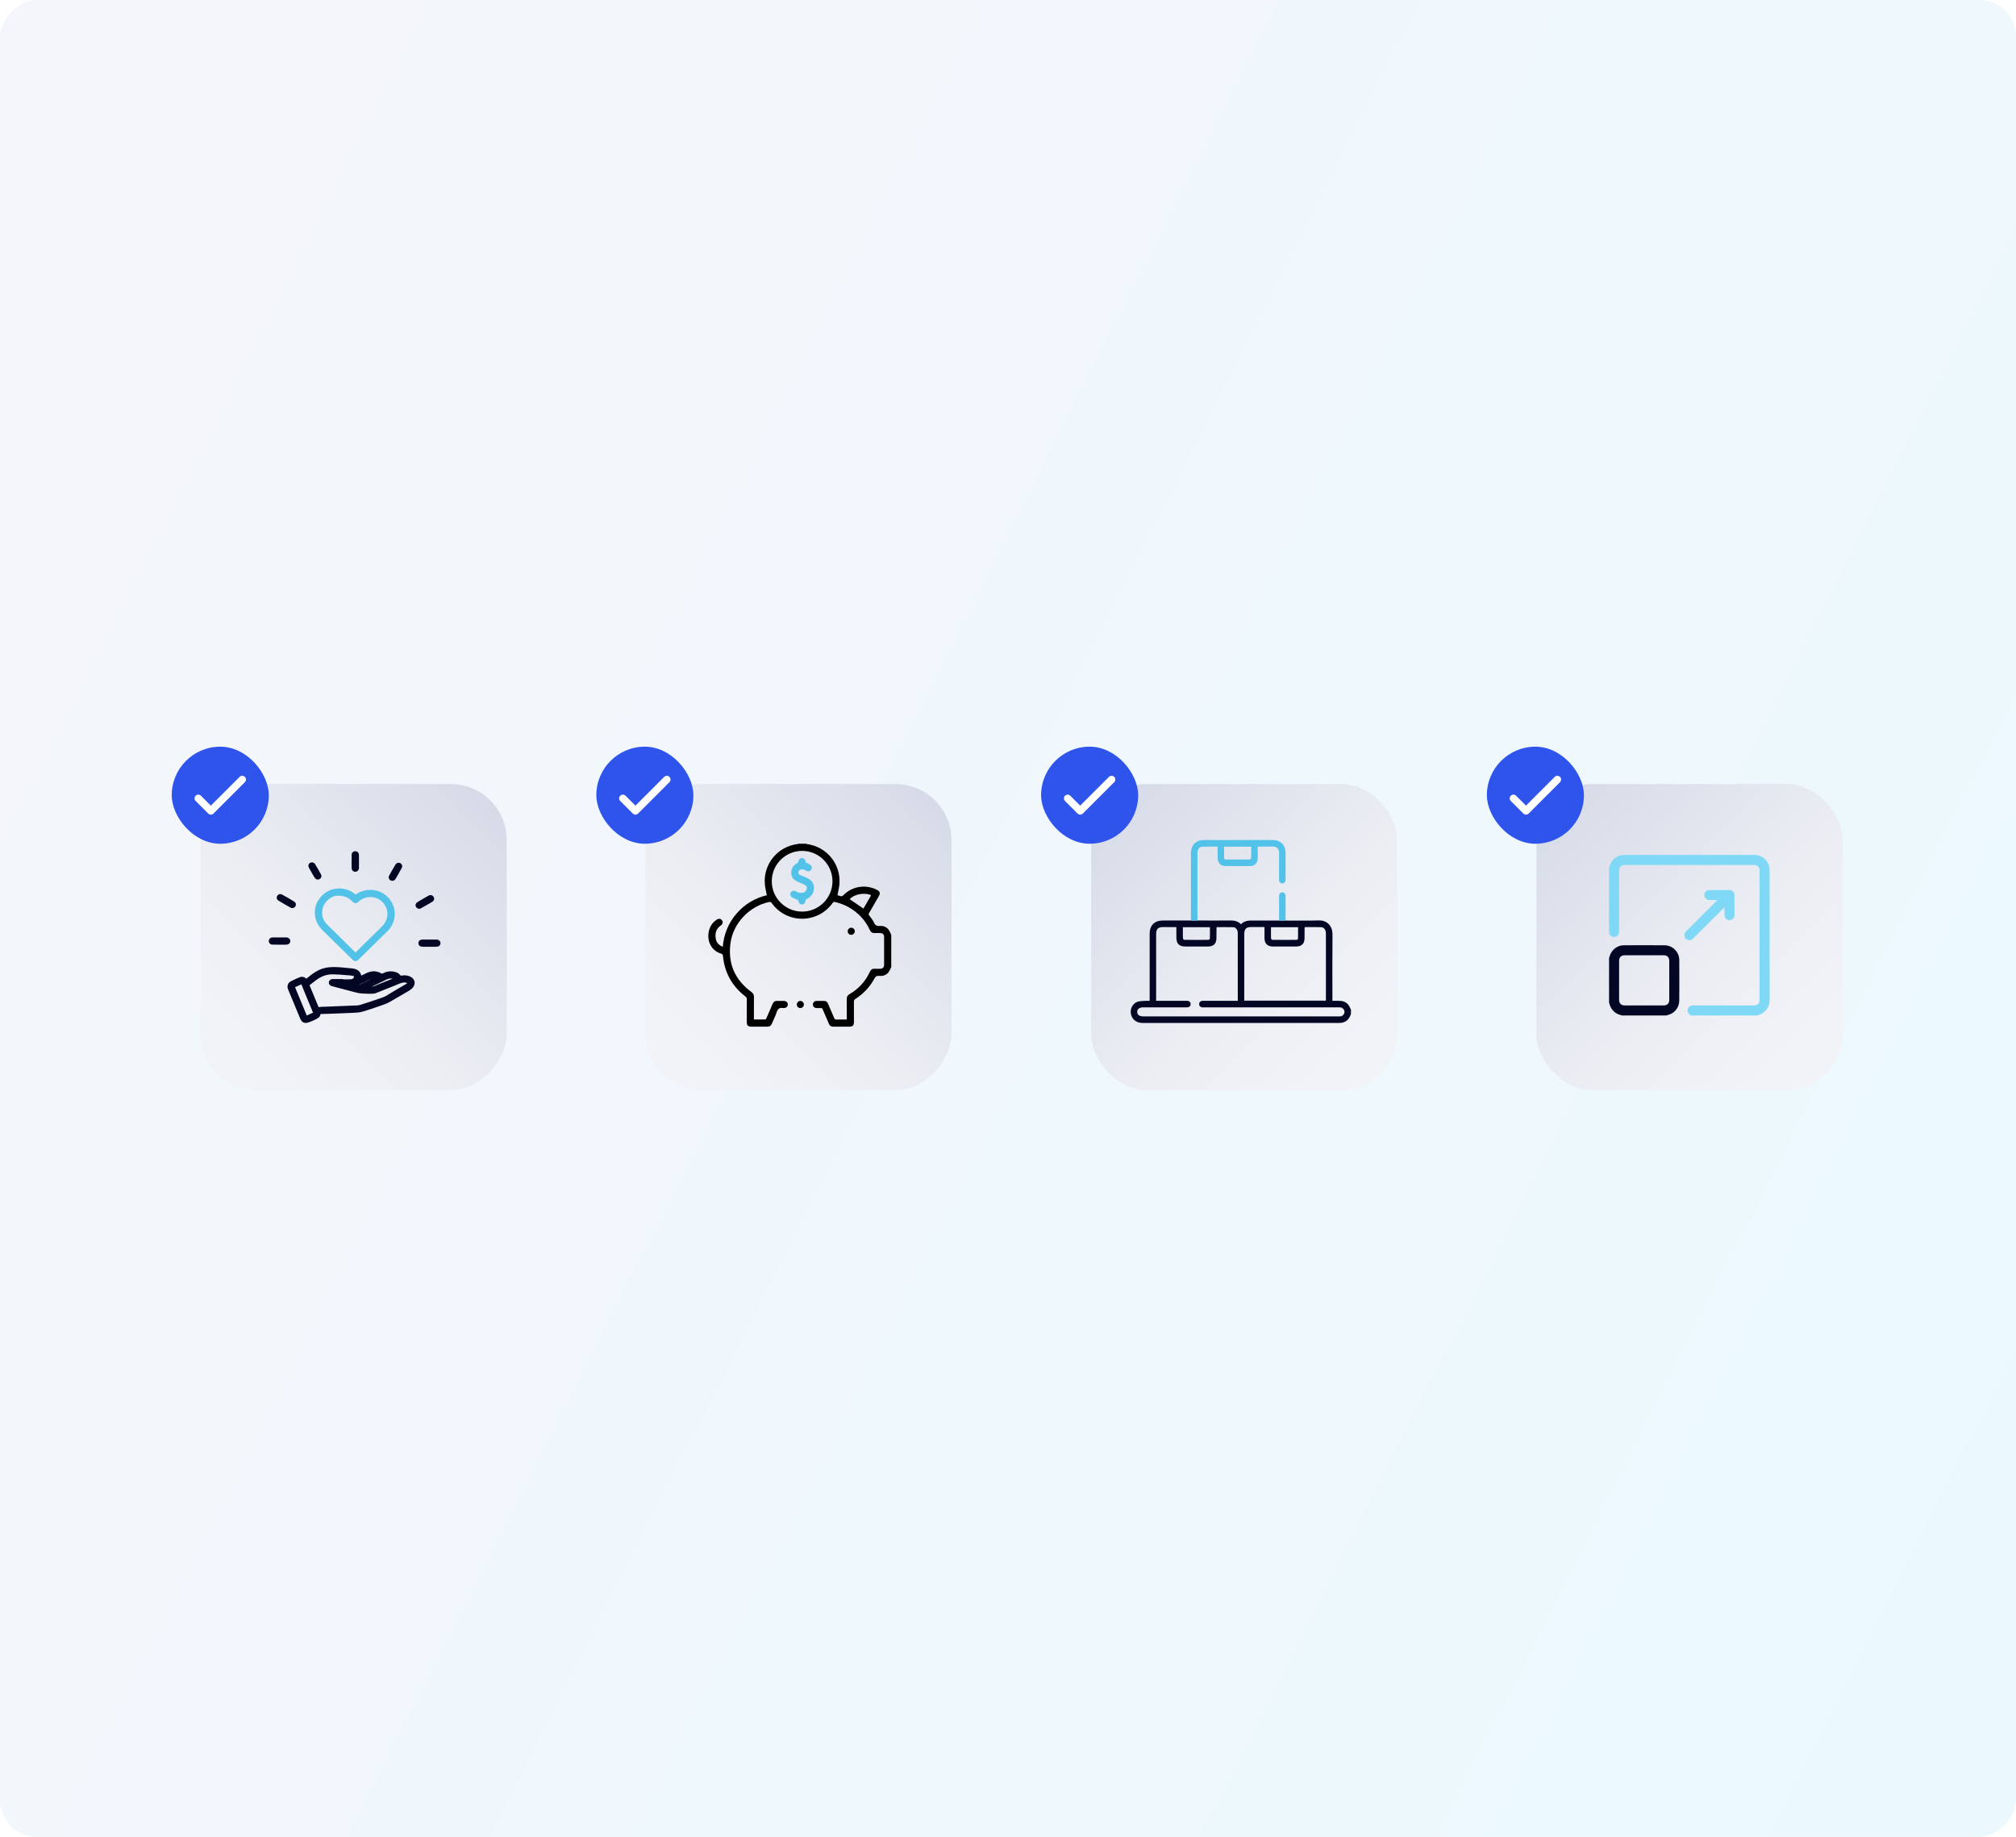 <?xml version="1.0" encoding="UTF-8"?> <svg xmlns="http://www.w3.org/2000/svg" width="540" height="492" viewBox="0 0 540 492" fill="none"><rect width="540" height="492" rx="10" transform="matrix(-1 0 0 1 540 0)" fill="#F3F5F7"></rect><rect width="540" height="492" rx="10" transform="matrix(-1 0 0 1 540 0)" fill="url(#paint0_linear_7530_9269)"></rect><g filter="url(#filter0_dd_7530_9269)"><rect x="411.541" y="210" width="82" height="82" rx="15" fill="url(#paint1_linear_7530_9269)"></rect></g><g clip-path="url(#clip0_7530_9269)"><path d="M453.003 272C452.617 271.774 452.241 271.539 452.095 271.076C451.824 270.225 452.416 269.366 453.314 269.316C453.495 269.306 453.677 269.313 453.86 269.313C459.136 269.313 464.413 269.313 469.689 269.313C470.812 269.313 471.312 268.819 471.312 267.71C471.312 256.234 471.312 244.757 471.312 233.281C471.312 232.19 470.811 231.688 469.723 231.688C458.247 231.688 446.771 231.688 435.294 231.688C434.188 231.688 433.688 232.192 433.688 233.306C433.688 238.694 433.688 244.082 433.688 249.471C433.688 250.505 432.882 251.176 431.967 250.914C431.487 250.776 431.225 250.405 431 249.997V232.443C431.025 232.396 431.061 232.35 431.072 232.299C431.523 230.271 433.075 229.002 435.144 229.002C446.716 228.999 458.288 229 469.861 229.005C470.234 229.005 470.619 229.045 470.98 229.139C472.826 229.62 473.998 231.196 473.999 233.181C474.002 240.653 474 248.127 474 255.599C474 259.685 474 263.771 474 267.857C474 269.151 473.519 270.221 472.54 271.07C471.965 271.568 471.268 271.798 470.556 272.001H453.004L453.003 272Z" fill="#7ED8F6"></path><path d="M431 256.632C431.083 256.369 431.156 256.103 431.25 255.844C431.814 254.288 433.279 253.205 434.932 253.196C438.583 253.177 442.234 253.17 445.885 253.199C448.025 253.214 449.786 254.976 449.802 257.116C449.83 260.767 449.825 264.419 449.802 268.07C449.791 269.94 448.427 271.533 446.594 271.918C446.516 271.935 446.443 271.973 446.368 272.001H434.444C434.301 271.955 434.161 271.903 434.016 271.862C432.621 271.472 431.694 270.581 431.204 269.228C431.125 269.009 431.068 268.781 431.001 268.558C431.001 264.583 431.001 260.608 431.001 256.633L431 256.632ZM440.449 255.876C438.686 255.876 436.923 255.873 435.159 255.876C434.245 255.877 433.69 256.425 433.689 257.334C433.685 260.832 433.686 264.332 433.689 267.83C433.689 268.767 434.236 269.311 435.178 269.311C438.663 269.313 442.147 269.313 445.632 269.311C446.579 269.311 447.123 268.772 447.123 267.831C447.125 264.346 447.125 260.861 447.123 257.377C447.123 256.406 446.588 255.876 445.612 255.874C443.89 255.872 442.17 255.874 440.448 255.874L440.449 255.876Z" fill="#030723"></path><path d="M461.907 242.989C460.696 244.202 459.579 245.32 458.461 246.438C456.809 248.09 455.157 249.743 453.504 251.394C453.117 251.78 452.663 251.927 452.124 251.774C451.617 251.629 451.31 251.29 451.194 250.79C451.068 250.249 451.279 249.816 451.665 249.432C453.63 247.478 455.585 245.515 457.546 243.556C458.338 242.765 459.13 241.976 459.976 241.133C459.815 241.115 459.718 241.095 459.619 241.094C459.031 241.09 458.444 241.104 457.856 241.088C457.102 241.068 456.528 240.47 456.533 239.737C456.539 239.019 457.101 238.418 457.834 238.411C459.654 238.395 461.473 238.395 463.293 238.411C463.996 238.418 464.58 238.999 464.587 239.704C464.604 241.522 464.604 243.342 464.587 245.162C464.58 245.895 463.978 246.459 463.262 246.466C462.532 246.472 461.929 245.895 461.911 245.144C461.895 244.464 461.907 243.784 461.907 242.987V242.989Z" fill="#7ED8F6"></path></g><g clip-path="url(#clip1_7530_9269)"><rect x="398.27" y="200" width="26" height="26" rx="13" fill="#2F54EB"></rect><path d="M405.387 213.841L408.749 217.202L417.153 208.798" stroke="white" stroke-width="2" stroke-linecap="round" stroke-linejoin="round"></path></g><g filter="url(#filter1_dd_7530_9269)"><rect x="292.27" y="210" width="82" height="82" rx="15" fill="url(#paint2_linear_7530_9269)"></rect></g><g clip-path="url(#clip2_7530_9269)"><path d="M361.763 270.276C361.193 268.724 360.276 268.079 358.631 268.075H356.897V267.299C356.897 261.63 356.853 255.961 356.92 250.293C356.944 248.19 355.618 246.451 353.171 246.538C351.627 246.593 350.081 246.592 348.534 246.581L334.717 246.572C333.872 246.633 333.074 246.85 332.412 247.568C331.75 246.893 330.996 246.633 330.164 246.569C329.989 246.556 329.813 246.55 329.632 246.552C328.463 246.563 327.295 246.566 326.126 246.566L317.186 246.56C315.29 246.559 313.394 246.558 311.499 246.56C309.223 246.564 307.945 247.862 307.944 250.168V268.075C307.46 268.075 307.04 268.046 306.624 268.082C305.961 268.139 305.261 268.12 304.651 268.344C303.363 268.814 302.648 270.272 302.925 271.594C303.237 273.084 304.403 274 306.011 274C323.58 274.001 341.149 274.001 358.718 273.998C358.986 273.998 359.258 273.984 359.518 273.928C360.805 273.655 361.495 272.767 361.866 271.563V270.402C361.831 270.36 361.783 270.324 361.765 270.276H361.763ZM340.44 248.361H347.694C347.694 249.393 347.706 250.412 347.677 251.432C347.673 251.542 347.44 251.74 347.312 251.741C345.144 251.76 342.976 251.761 340.809 251.736C340.684 251.736 340.46 251.489 340.456 251.35C340.425 250.368 340.44 249.385 340.44 248.361ZM333.289 267.454C333.289 261.689 333.289 255.926 333.289 250.161C333.289 248.843 333.796 248.323 335.084 248.319C336.27 248.317 337.455 248.319 338.703 248.319C338.703 249.335 338.702 250.297 338.704 251.258C338.706 252.726 339.484 253.521 340.936 253.526C343.029 253.531 345.121 253.531 347.213 253.526C348.644 253.521 349.426 252.735 349.434 251.308C349.439 250.38 349.439 249.451 349.443 248.523C349.443 248.487 349.462 248.451 349.494 248.336C350.965 248.336 352.421 248.308 353.874 248.349C354.485 248.366 354.892 248.773 355.067 249.365C355.133 249.583 355.153 249.823 355.154 250.052C355.157 255.913 355.157 261.773 355.156 267.634C355.156 267.749 355.143 267.863 355.134 268.026H333.289V267.454ZM316.841 248.354H324.09C324.09 249.394 324.104 250.396 324.071 251.395C324.068 251.519 323.822 251.738 323.686 251.74C321.539 251.761 319.393 251.762 317.247 251.739C317.111 251.738 316.862 251.513 316.858 251.386C316.826 250.388 316.841 249.387 316.841 248.354ZM359.096 272.225C358.891 272.26 358.676 272.248 358.465 272.248C341.066 272.249 323.668 272.249 306.27 272.249C305.184 272.249 304.591 271.805 304.609 271.009C304.629 270.237 305.203 269.825 306.264 269.825C310.047 269.824 313.831 269.825 317.614 269.824C317.806 269.824 318.002 269.842 318.189 269.809C318.64 269.726 318.908 269.442 318.918 268.973C318.928 268.478 318.658 268.178 318.179 268.089C317.993 268.055 317.796 268.075 317.604 268.075C314.993 268.074 312.383 268.074 309.68 268.074V250.194C309.681 248.843 310.189 248.321 311.509 248.319C312.642 248.318 313.774 248.323 314.908 248.328C314.944 248.328 314.979 248.347 315.096 248.381V251.003C315.096 252.819 315.798 253.526 317.606 253.526C319.584 253.526 321.561 253.528 323.539 253.525C325.086 253.522 325.826 252.771 325.834 251.206C325.839 250.296 325.845 249.387 325.853 248.478C325.853 248.445 325.886 248.411 325.926 248.339C327.379 248.339 328.853 248.315 330.327 248.352C330.839 248.365 331.203 248.724 331.413 249.194C331.489 249.367 331.542 249.567 331.542 249.755C331.549 255.829 331.548 261.904 331.548 268.074H330.922C328.1 268.074 325.277 268.074 322.454 268.075C322.281 268.075 322.103 268.057 321.937 268.09C321.461 268.186 321.185 268.489 321.2 268.981C321.214 269.444 321.49 269.731 321.942 269.809C322.148 269.845 322.364 269.824 322.574 269.824C334.5 269.825 346.425 269.824 358.351 269.825C358.581 269.825 358.814 269.811 359.041 269.839C359.654 269.914 360.108 270.415 360.124 271.007C360.139 271.594 359.705 272.121 359.096 272.225Z" fill="#030723"></path><path d="M348.534 246.581L334.717 246.571C335.096 246.543 335.483 246.548 335.872 246.553C337.888 246.577 339.903 246.56 341.92 246.56H342.61V245.876C342.61 243.941 342.607 242.006 342.613 240.071C342.614 239.389 342.935 239.013 343.485 239.019C344.027 239.024 344.345 239.41 344.346 240.092C344.351 242.007 344.347 243.924 344.346 245.838V246.56H345.049C346.211 246.56 347.372 246.574 348.534 246.581Z" fill="#53C2E8"></path><path d="M344.345 228.472C344.34 226.345 342.999 225.003 340.88 225.003C334.754 225 328.629 225 322.505 225.003C320.315 225.003 319.002 226.331 319.001 228.546C318.999 234.312 319.001 240.079 319.001 245.845V246.56H317.185L326.125 246.566C324.567 246.566 323.009 246.56 321.451 246.56H320.762C320.751 246.327 320.737 246.174 320.737 246.022C320.736 240.178 320.736 234.336 320.737 228.492C320.737 228.357 320.734 228.22 320.752 228.086C320.843 227.389 321.329 226.813 322.021 226.786C323.376 226.735 324.735 226.771 326.152 226.771C326.152 227.853 326.139 228.893 326.155 229.932C326.173 231.059 326.965 231.946 328.036 231.959C330.359 231.988 332.682 231.987 335.005 231.961C336.045 231.951 336.843 231.118 336.876 230.059C336.904 229.17 336.883 228.279 336.889 227.389C336.89 227.185 336.906 226.983 336.917 226.752C338.293 226.752 339.597 226.748 340.902 226.754C342.023 226.759 342.603 227.342 342.607 228.475C342.614 230.197 342.608 231.919 342.61 233.641C342.61 234.358 342.595 235.074 342.62 235.789C342.636 236.282 342.926 236.57 343.417 236.616C343.882 236.659 344.261 236.333 344.333 235.844C344.353 235.712 344.346 235.575 344.346 235.438C344.346 233.117 344.35 230.795 344.345 228.473V228.472ZM335.126 229.865C335.123 229.987 334.872 230.204 334.735 230.205C332.606 230.228 330.477 230.218 328.348 230.224C328.036 230.225 327.886 230.108 327.887 229.784C327.893 228.802 327.889 227.819 327.889 226.78H335.144C335.144 227.827 335.158 228.847 335.126 229.865Z" fill="#53C2E8"></path></g><g clip-path="url(#clip3_7530_9269)"><rect x="278.865" y="200" width="26" height="26" rx="13" fill="#2F54EB"></rect><path d="M285.981 213.841L289.343 217.202L297.748 208.798" stroke="white" stroke-width="2" stroke-linecap="round" stroke-linejoin="round"></path></g><g filter="url(#filter2_dd_7530_9269)"><rect width="82" height="82" rx="15" transform="matrix(-1 0 0 1 254.865 210)" fill="url(#paint3_linear_7530_9269)"></rect></g><g clip-path="url(#clip4_7530_9269)"><path d="M238.729 259.014C238.485 259.49 238.309 260.023 237.982 260.432C237.361 261.21 236.471 261.493 235.501 261.392C234.837 261.323 234.507 261.562 234.19 262.153C232.982 264.4 231.26 266.196 229.115 267.577C228.819 267.767 228.723 267.969 228.726 268.308C228.741 270.11 228.734 271.913 228.732 273.714C228.731 274.689 228.421 274.992 227.439 274.992C226.019 274.992 224.6 274.982 223.18 274.997C222.613 275.004 222.255 274.769 222.035 274.247C221.486 272.941 220.909 271.647 220.359 270.341C220.258 270.102 220.14 269.992 219.868 270.009C219.487 270.035 219.102 270.026 218.72 270.012C218.132 269.992 217.74 269.6 217.74 269.056C217.74 268.511 218.132 268.118 218.723 268.105C219.376 268.091 220.03 268.114 220.685 268.097C221.237 268.083 221.579 268.339 221.79 268.835C222.338 270.125 222.907 271.404 223.445 272.698C223.569 272.996 223.725 273.094 224.046 273.085C224.95 273.061 225.856 273.076 226.817 273.076C226.817 272.842 226.817 272.657 226.817 272.47C226.817 270.828 226.83 269.185 226.811 267.542C226.805 266.97 227.016 266.596 227.519 266.305C229.978 264.881 231.814 262.875 233.003 260.292C233.261 259.729 233.628 259.444 234.259 259.483C234.768 259.512 235.279 259.497 235.79 259.486C236.425 259.472 236.811 259.103 236.813 258.472C236.821 255.967 236.82 253.464 236.813 250.96C236.811 250.302 236.428 249.935 235.763 249.922C235.301 249.913 234.835 249.892 234.377 249.927C233.675 249.982 233.265 249.695 232.967 249.052C231.749 246.426 229.846 244.419 227.325 242.999C226.193 242.361 224.987 241.919 223.725 241.62C223.413 241.545 223.22 241.593 223.013 241.882C218.987 247.486 210.716 247.486 206.702 241.883C206.498 241.597 206.306 241.545 205.993 241.612C200.742 242.724 196.421 247.248 195.676 252.55C194.907 258.033 196.815 262.432 201.271 265.709C201.746 266.058 201.955 266.447 201.948 267.03C201.926 268.832 201.94 270.633 201.94 272.436C201.94 272.626 201.94 272.817 201.94 273.075C202.985 273.075 203.998 273.084 205.011 273.06C205.107 273.057 205.229 272.858 205.286 272.726C205.845 271.458 206.408 270.192 206.935 268.911C207.175 268.33 207.552 268.065 208.181 268.096C208.753 268.123 209.328 268.098 209.902 268.102C210.599 268.107 211.023 268.478 211.017 269.069C211.01 269.658 210.59 270.008 209.882 270.015C209.866 270.015 209.85 270.017 209.835 270.015C208.843 269.802 208.327 270.214 208.017 271.179C207.684 272.221 207.16 273.2 206.739 274.214C206.517 274.751 206.158 275.004 205.566 274.996C204.116 274.977 202.664 274.992 201.213 274.99C200.367 274.988 200.032 274.656 200.03 273.795C200.025 271.753 200.021 269.712 200.035 267.67C200.038 267.337 199.939 267.123 199.667 266.913C196.115 264.169 194.091 260.565 193.652 256.089C193.617 255.736 193.525 255.549 193.137 255.433C190.818 254.741 189.482 252.531 189.768 250.042C189.949 248.47 190.641 247.235 191.952 246.347C192.5 245.975 193.047 246.03 193.383 246.504C193.708 246.96 193.623 247.516 193.091 247.874C191.732 248.79 191.461 250.096 191.755 251.574C191.948 252.545 192.597 253.188 193.594 253.599C193.899 250.239 195.083 247.274 197.266 244.736C199.456 242.19 202.209 240.559 205.391 239.79C205.203 238.724 204.921 237.691 204.853 236.646C204.514 231.35 208.332 226.766 213.587 226.086C213.677 226.074 213.763 226.029 213.851 226C214.521 226 215.191 226 215.86 226C215.948 226.029 216.035 226.073 216.126 226.086C221.384 226.77 225.197 231.348 224.858 236.644C224.791 237.691 224.509 238.724 224.322 239.79C224.49 239.836 224.747 239.876 224.977 239.977C225.381 240.155 225.64 240.064 225.96 239.737C228.276 237.362 231.966 236.808 234.91 238.357C235.729 238.788 235.863 239.252 235.393 240.068C234.534 241.558 233.678 243.051 232.807 244.534C232.651 244.8 232.637 244.975 232.841 245.241C233.296 245.834 233.794 246.426 234.088 247.101C234.435 247.899 234.942 248.094 235.742 248.026C236.65 247.95 237.455 248.297 238.015 249.02C238.328 249.424 238.497 249.939 238.729 250.404V259.016V259.014ZM222.985 236.036C222.973 231.549 219.336 227.915 214.857 227.914C210.379 227.914 206.739 231.548 206.726 236.033C206.715 240.527 210.38 244.19 214.879 244.18C219.352 244.171 222.996 240.509 222.985 236.035V236.036ZM233.338 239.799C231.58 238.956 228.774 239.509 227.592 240.851C228.81 241.682 230.035 242.518 231.279 243.367C231.942 242.217 232.631 241.023 233.338 239.799Z" fill="black"></path><path d="M228.051 248.49C228.559 248.511 228.974 248.949 228.966 249.458C228.957 249.986 228.5 250.419 227.974 250.397C227.446 250.376 227.026 249.908 227.06 249.382C227.093 248.874 227.542 248.47 228.049 248.492L228.051 248.49Z" fill="black"></path><path d="M215.322 269.071C215.317 269.595 214.899 270.015 214.38 270.016C213.845 270.017 213.416 269.57 213.433 269.028C213.45 268.506 213.882 268.096 214.399 268.109C214.919 268.121 215.327 268.547 215.322 269.071Z" fill="black"></path><path d="M215.773 230.953C216.232 231.208 216.655 231.398 217.027 231.66C217.473 231.976 217.555 232.559 217.271 232.973C216.967 233.415 216.402 233.529 215.925 233.194C215.473 232.877 214.995 232.794 214.475 232.914C214.109 233 213.921 233.266 213.855 233.625C213.789 233.983 213.969 234.207 214.273 234.342C214.794 234.576 215.313 234.819 215.847 235.022C217.235 235.55 218.033 236.5 218.021 237.795C218.008 239.195 217.331 240.208 216.062 240.827C215.936 240.888 215.792 241.047 215.776 241.176C215.679 241.883 215.363 242.26 214.811 242.264C214.229 242.268 213.89 241.861 213.836 241.121C213.321 240.895 212.801 240.704 212.319 240.444C211.699 240.107 211.529 239.568 211.821 239.058C212.109 238.554 212.678 238.431 213.268 238.802C213.818 239.147 214.403 239.197 215.014 239.122C215.599 239.05 216.043 238.564 216.109 237.964C216.166 237.459 215.909 237.125 215.304 236.873C214.645 236.597 213.976 236.336 213.341 236.01C212.376 235.516 211.865 234.713 211.941 233.607C212.015 232.522 212.543 231.723 213.521 231.217C213.666 231.141 213.815 230.948 213.84 230.79C213.93 230.22 214.273 229.844 214.785 229.832C215.297 229.821 215.688 230.188 215.761 230.751C215.771 230.829 215.772 230.91 215.775 230.955L215.773 230.953Z" fill="#53C2E8"></path></g><g clip-path="url(#clip5_7530_9269)"><rect x="159.729" y="200" width="26" height="26" rx="13" fill="#2F54EB"></rect><path d="M166.846 213.841L170.208 217.202L178.613 208.798" stroke="white" stroke-width="2" stroke-linecap="round" stroke-linejoin="round"></path></g><g filter="url(#filter3_dd_7530_9269)"><rect width="82" height="82" rx="15" transform="matrix(-1 0 0 1 135.729 210)" fill="url(#paint4_linear_7530_9269)"></rect></g><g clip-path="url(#clip6_7530_9269)"><path d="M109.933 261.607C109.236 261.253 108.444 261.158 107.582 261.32C107.373 261.359 107.33 261.345 107.201 261.182C106.597 260.432 105.71 260.262 105.095 260.198C104.204 260.108 103.335 260.289 102.508 260.736C102.356 260.82 102.3 260.827 102.113 260.717C100.96 260.032 99.686 259.984 98.323 260.57C97.85 260.774 97.403 260.998 96.928 261.235C96.871 261.264 96.815 261.292 96.758 261.32C96.614 260.524 96.127 259.942 95.335 259.627C95.047 259.512 94.744 259.439 94.435 259.407C94.183 259.382 93.93 259.356 93.678 259.329C92.353 259.193 90.984 259.051 89.62 259.027C87.989 258.998 86.681 259.239 85.506 259.786C84.222 260.384 83.136 261.266 82.089 262.119L82.051 262.149C81.541 261.646 80.88 261.51 80.212 261.781C79.439 262.092 78.652 262.459 77.869 262.866C77.348 263.138 77.043 263.618 77.009 264.218C76.987 264.586 77.125 264.917 77.226 265.159L79.795 271.351C79.858 271.505 79.923 271.659 79.985 271.812C80.142 272.193 80.302 272.588 80.474 272.972C80.77 273.635 81.284 273.998 81.899 273.998C82.055 273.998 82.219 273.975 82.387 273.928C83.32 273.66 84.254 273.248 85.163 272.701C85.546 272.471 85.79 272.087 85.856 271.612C86.83 271.588 87.975 271.556 89.142 271.512C90.714 271.451 92.286 271.384 93.858 271.319L94.575 271.289C95.416 271.255 96.285 271.22 97.144 270.961C98.653 270.506 100.173 270.007 101.793 269.437C101.917 269.393 102.041 269.351 102.165 269.308C102.952 269.035 103.768 268.754 104.519 268.308C105.171 267.92 105.828 267.54 106.486 267.159C107.046 266.834 107.607 266.51 108.166 266.181C108.329 266.083 108.496 265.989 108.663 265.896C109.147 265.623 109.648 265.34 110.104 264.981C110.438 264.719 110.9 264.294 111.033 263.634C111.2 262.811 110.781 262.034 109.941 261.607H109.933ZM96.018 263.814L96.034 263.807C96.803 263.455 97.814 262.982 98.822 262.46C99.03 262.352 99.23 262.269 99.424 262.211C98.509 262.648 97.566 263.099 96.65 263.572C96.451 263.674 96.239 263.756 96.018 263.816V263.814ZM105.072 262.184L104.943 262.232C104.055 262.563 103.166 262.926 102.305 263.274C101.908 263.435 101.511 263.598 101.113 263.756C100.976 263.811 100.841 263.873 100.707 263.935C100.435 264.06 100.178 264.177 99.914 264.227C99.819 264.244 99.724 264.255 99.627 264.262C100.877 263.673 102.248 263.018 103.604 262.343C103.951 262.172 104.296 262.087 104.652 262.087C104.822 262.087 104.995 262.106 105.171 262.147C105.139 262.159 105.106 262.172 105.072 262.184ZM94.746 261.889C94.539 262.163 94.248 262.306 93.885 262.315C93.332 262.328 92.768 262.326 92.22 262.322C92.105 262.322 91.988 262.322 91.873 262.322V262.237H90.91C90.341 262.237 89.771 262.237 89.202 262.237C88.975 262.237 88.675 262.264 88.42 262.474C88.152 262.696 88.032 263.027 88.097 263.358C88.167 263.712 88.427 263.993 88.797 264.112C89.09 264.205 89.388 264.282 89.676 264.354C89.793 264.384 89.909 264.412 90.026 264.444L91.508 264.835C92.832 265.184 94.156 265.535 95.482 265.88C96.469 266.136 97.473 266.156 98.445 266.175L98.842 266.184C99.176 266.193 99.508 266.181 99.875 266.166C100.196 266.154 100.493 266.092 100.78 265.975C101.666 265.62 102.552 265.266 103.437 264.912C104.247 264.588 105.056 264.266 105.864 263.94C106.048 263.866 106.227 263.788 106.407 263.71C106.849 263.517 107.266 263.336 107.709 263.23C108.13 263.129 108.502 263.133 108.843 263.239C108.936 263.269 109.008 263.299 109.062 263.335C109.062 263.335 109.062 263.335 109.064 263.335C109.062 263.336 109.06 263.34 109.057 263.342C108.951 263.457 108.812 263.545 108.678 263.625C108.27 263.866 107.86 264.105 107.451 264.343C106.145 265.106 104.794 265.896 103.482 266.705C103.019 266.991 102.507 267.166 101.964 267.352C101.862 267.388 101.759 267.423 101.657 267.459C99.93 268.067 98.17 268.646 96.425 269.179C95.978 269.315 95.513 269.324 95.022 269.333C94.868 269.336 94.713 269.338 94.559 269.345C93.31 269.4 92.06 269.45 90.811 269.499C89.669 269.543 88.524 269.589 87.382 269.639C87.193 269.648 87.003 269.653 86.814 269.659C86.329 269.674 85.826 269.69 85.323 269.743C84.608 268 83.889 266.259 83.165 264.501C83.083 264.299 82.996 264.099 82.907 263.899C83.176 263.697 83.444 263.487 83.701 263.283C84.162 262.92 84.642 262.543 85.134 262.214C86.406 261.363 87.734 260.954 89.184 260.979C90.474 260.995 91.737 261.103 92.692 261.193C92.885 261.211 93.077 261.225 93.271 261.237C93.634 261.262 93.977 261.285 94.318 261.343C94.404 261.358 94.494 261.375 94.571 261.4C94.706 261.444 94.798 261.517 94.825 261.598C94.852 261.68 94.819 261.786 94.737 261.896L94.746 261.889ZM83.846 271.243C83.553 271.375 83.26 271.51 82.966 271.644C82.7 271.766 82.432 271.889 82.166 272.009L81.489 270.37C80.717 268.503 79.944 266.635 79.173 264.766C79.152 264.712 79.127 264.659 79.102 264.605C79.075 264.547 79.049 264.49 79.028 264.435C79.261 264.331 79.49 264.223 79.714 264.115C80.043 263.959 80.381 263.798 80.718 263.66C80.801 263.86 80.882 264.062 80.965 264.262C81.072 264.529 81.182 264.797 81.291 265.064L82.461 267.89C82.923 269.007 83.386 270.124 83.848 271.243H83.846Z" fill="#030723"></path><path d="M86.39 249.166C87.939 250.667 89.5 252.209 91.009 253.699C91.74 254.423 92.473 255.145 93.206 255.867C93.611 256.265 94.038 256.676 94.512 257.124C94.764 257.361 95.005 257.441 95.217 257.441C95.376 257.441 95.52 257.395 95.635 257.338C95.82 257.246 95.953 257.115 96.059 257.011L98.134 254.966C100.037 253.094 101.937 251.219 103.838 249.345C104.109 249.078 104.42 248.752 104.663 248.363C105.883 246.411 106.073 244.384 105.229 242.338C104.079 239.552 101.084 237.915 98.105 238.446C96.952 238.651 96.022 239.035 95.265 239.618C93.973 238.536 92.52 237.986 90.946 237.98H90.937C89.062 238.025 87.576 238.602 86.397 239.747C84.984 241.119 84.288 242.72 84.332 244.504C84.375 246.317 85.068 247.885 86.392 249.168L86.39 249.166ZM87.281 241.632C88.16 240.58 89.337 239.919 90.353 239.908C92.17 239.908 93.372 240.375 94.371 241.464C94.539 241.648 94.803 241.892 95.165 241.906C95.535 241.92 95.842 241.683 96.065 241.476C97.487 240.152 99.749 239.887 101.445 240.848C103.355 241.929 104.215 244.147 103.538 246.244C103.306 246.959 102.873 247.612 102.173 248.297C100.725 249.715 99.282 251.136 97.838 252.557L96.162 254.207C95.853 254.51 95.535 254.821 95.226 255.138C93.815 253.742 92.4 252.349 90.986 250.956C90.156 250.138 89.328 249.322 88.498 248.503C88.404 248.411 88.311 248.32 88.217 248.23C87.907 247.927 87.583 247.614 87.299 247.285C85.948 245.719 85.939 243.235 87.28 241.634L87.281 241.632Z" fill="#53C2E8"></path><path d="M117.332 251.735C117.139 251.671 116.952 251.659 116.775 251.664H115.463L114.752 251.666H114.667C114.389 251.666 114.109 251.664 113.83 251.668C113.737 251.668 113.645 251.668 113.553 251.664C113.322 251.657 113.081 251.65 112.826 251.701C112.362 251.793 112.064 252.149 112.066 252.606C112.068 253.091 112.38 253.473 112.844 253.554C112.995 253.581 113.158 253.595 113.331 253.595C113.832 253.595 114.333 253.595 114.834 253.595C115.463 253.595 116.092 253.595 116.719 253.593C116.89 253.593 117.051 253.579 117.202 253.554C117.633 253.482 117.96 253.133 117.996 252.71C118.034 252.284 117.754 251.871 117.332 251.733V251.735Z" fill="#030723"></path><path d="M77.756 252.119C77.781 251.6 77.404 251.186 76.838 251.111C76.777 251.104 76.698 251.094 76.612 251.094C75.437 251.094 74.263 251.094 73.088 251.094C72.947 251.094 72.76 251.104 72.569 251.188C72.158 251.368 71.941 251.782 72.014 252.241C72.086 252.688 72.469 253.018 72.923 253.025C73.379 253.032 73.841 253.03 74.289 253.03H74.477L75.14 253.035C75.241 253.035 75.343 253.035 75.444 253.035C75.586 253.035 75.728 253.035 75.87 253.035H76.089C76.308 253.035 76.532 253.035 76.759 253.026C77.312 253.002 77.733 252.619 77.756 252.119Z" fill="#030723"></path><path d="M74.597 241.241C75.62 241.859 76.712 242.514 77.838 243.115C77.946 243.172 78.099 243.241 78.284 243.241C78.338 243.241 78.395 243.236 78.457 243.222C78.979 243.103 79.164 242.77 79.227 242.512C79.328 242.101 79.171 241.728 78.798 241.487C78.013 240.983 77.188 240.526 76.391 240.084C76.105 239.924 75.817 239.767 75.534 239.606C75.372 239.515 75.217 239.476 75.061 239.487C74.648 239.492 74.297 239.753 74.168 240.153C74.026 240.586 74.188 240.993 74.597 241.241Z" fill="#030723"></path><path d="M94.175 231.67C94.175 231.748 94.175 231.826 94.175 231.906C94.175 232.123 94.175 232.348 94.185 232.573C94.214 233.113 94.626 233.504 95.163 233.504H95.168C95.68 233.502 96.079 233.132 96.14 232.607C96.149 232.534 96.153 232.462 96.153 232.391C96.153 231.315 96.153 230.237 96.149 229.161C96.149 229.017 96.14 228.9 96.12 228.793C96.054 228.408 95.804 228.139 95.418 228.037C95.121 227.957 94.814 228.012 94.575 228.185C94.342 228.355 94.202 228.621 94.191 228.915C94.176 229.352 94.18 229.791 94.182 230.217C94.182 230.281 94.182 230.345 94.182 230.408L94.173 231.039C94.173 231.249 94.173 231.46 94.173 231.67H94.175Z" fill="#030723"></path><path d="M112.792 243.275C113.455 242.903 114.114 242.526 114.773 242.149L114.822 242.121C115.158 241.928 115.506 241.73 115.842 241.517C116.218 241.282 116.379 240.848 116.245 240.438C116.112 240.031 115.743 239.754 115.332 239.749C115.077 239.746 114.874 239.846 114.705 239.944C114.2 240.232 113.697 240.524 113.196 240.815C113.086 240.878 112.977 240.94 112.869 241.002C112.501 241.213 112.118 241.431 111.757 241.682C111.482 241.873 111.324 242.142 111.311 242.436C111.299 242.723 111.428 242.993 111.674 243.199C111.854 243.347 112.055 243.423 112.267 243.423C112.438 243.423 112.616 243.374 112.794 243.275H112.792Z" fill="#030723"></path><path d="M104.805 235.894C104.898 235.923 104.991 235.937 105.083 235.937C105.417 235.937 105.735 235.76 105.927 235.45C106.457 234.59 106.948 233.694 107.42 232.827L107.618 232.466C107.731 232.259 107.764 232.061 107.719 231.861C107.629 231.462 107.331 231.172 106.941 231.103C106.533 231.029 106.17 231.199 105.945 231.567C105.29 232.641 104.733 233.607 104.242 234.519C104.183 234.631 104.104 234.802 104.115 235.013C104.126 235.418 104.4 235.772 104.803 235.894H104.805Z" fill="#030723"></path><path d="M82.788 232.494L82.977 232.836C83.221 233.278 83.475 233.735 83.731 234.181C83.769 234.248 83.807 234.315 83.846 234.383C84.004 234.664 84.168 234.954 84.385 235.223C84.581 235.466 84.842 235.591 85.115 235.591C85.287 235.591 85.465 235.542 85.634 235.439C86.07 235.177 86.216 234.682 85.988 234.234C85.469 233.213 84.885 232.25 84.382 231.444C84.197 231.149 83.898 230.993 83.545 230.993C83.225 230.998 82.943 231.138 82.772 231.377C82.602 231.616 82.562 231.924 82.664 232.221C82.698 232.321 82.74 232.414 82.788 232.499V232.494Z" fill="#030723"></path></g><g clip-path="url(#clip7_7530_9269)"><rect x="46" y="200" width="26" height="26" rx="13" fill="#2F54EB"></rect><path d="M53.117 213.841L56.478 217.202L64.883 208.798" stroke="white" stroke-width="2" stroke-linecap="round" stroke-linejoin="round"></path></g><defs><filter id="filter0_dd_7530_9269" x="405.541" y="204" width="94" height="94" filterUnits="userSpaceOnUse" color-interpolation-filters="sRGB"><feFlood flood-opacity="0" result="BackgroundImageFix"></feFlood><feColorMatrix in="SourceAlpha" type="matrix" values="0 0 0 0 0 0 0 0 0 0 0 0 0 0 0 0 0 0 127 0" result="hardAlpha"></feColorMatrix><feOffset dx="3" dy="3"></feOffset><feGaussianBlur stdDeviation="1.5"></feGaussianBlur><feComposite in2="hardAlpha" operator="out"></feComposite><feColorMatrix type="matrix" values="0 0 0 0 0.741 0 0 0 0 0.773 0 0 0 0 0.843 0 0 0 1 0"></feColorMatrix><feBlend mode="normal" in2="BackgroundImageFix" result="effect1_dropShadow_7530_9269"></feBlend><feColorMatrix in="SourceAlpha" type="matrix" values="0 0 0 0 0 0 0 0 0 0 0 0 0 0 0 0 0 0 127 0" result="hardAlpha"></feColorMatrix><feOffset dx="-3" dy="-3"></feOffset><feGaussianBlur stdDeviation="1.5"></feGaussianBlur><feComposite in2="hardAlpha" operator="out"></feComposite><feColorMatrix type="matrix" values="0 0 0 0 1 0 0 0 0 1 0 0 0 0 1 0 0 0 1 0"></feColorMatrix><feBlend mode="normal" in2="effect1_dropShadow_7530_9269" result="effect2_dropShadow_7530_9269"></feBlend><feBlend mode="normal" in="SourceGraphic" in2="effect2_dropShadow_7530_9269" result="shape"></feBlend></filter><filter id="filter1_dd_7530_9269" x="286.27" y="204" width="94" height="94" filterUnits="userSpaceOnUse" color-interpolation-filters="sRGB"><feFlood flood-opacity="0" result="BackgroundImageFix"></feFlood><feColorMatrix in="SourceAlpha" type="matrix" values="0 0 0 0 0 0 0 0 0 0 0 0 0 0 0 0 0 0 127 0" result="hardAlpha"></feColorMatrix><feOffset dx="3" dy="3"></feOffset><feGaussianBlur stdDeviation="1.5"></feGaussianBlur><feComposite in2="hardAlpha" operator="out"></feComposite><feColorMatrix type="matrix" values="0 0 0 0 0.741 0 0 0 0 0.773 0 0 0 0 0.843 0 0 0 1 0"></feColorMatrix><feBlend mode="normal" in2="BackgroundImageFix" result="effect1_dropShadow_7530_9269"></feBlend><feColorMatrix in="SourceAlpha" type="matrix" values="0 0 0 0 0 0 0 0 0 0 0 0 0 0 0 0 0 0 127 0" result="hardAlpha"></feColorMatrix><feOffset dx="-3" dy="-3"></feOffset><feGaussianBlur stdDeviation="1.5"></feGaussianBlur><feComposite in2="hardAlpha" operator="out"></feComposite><feColorMatrix type="matrix" values="0 0 0 0 1 0 0 0 0 1 0 0 0 0 1 0 0 0 1 0"></feColorMatrix><feBlend mode="normal" in2="effect1_dropShadow_7530_9269" result="effect2_dropShadow_7530_9269"></feBlend><feBlend mode="normal" in="SourceGraphic" in2="effect2_dropShadow_7530_9269" result="shape"></feBlend></filter><filter id="filter2_dd_7530_9269" x="166.865" y="204" width="94" height="94" filterUnits="userSpaceOnUse" color-interpolation-filters="sRGB"><feFlood flood-opacity="0" result="BackgroundImageFix"></feFlood><feColorMatrix in="SourceAlpha" type="matrix" values="0 0 0 0 0 0 0 0 0 0 0 0 0 0 0 0 0 0 127 0" result="hardAlpha"></feColorMatrix><feOffset dx="3" dy="3"></feOffset><feGaussianBlur stdDeviation="1.5"></feGaussianBlur><feComposite in2="hardAlpha" operator="out"></feComposite><feColorMatrix type="matrix" values="0 0 0 0 0.741 0 0 0 0 0.773 0 0 0 0 0.843 0 0 0 1 0"></feColorMatrix><feBlend mode="normal" in2="BackgroundImageFix" result="effect1_dropShadow_7530_9269"></feBlend><feColorMatrix in="SourceAlpha" type="matrix" values="0 0 0 0 0 0 0 0 0 0 0 0 0 0 0 0 0 0 127 0" result="hardAlpha"></feColorMatrix><feOffset dx="-3" dy="-3"></feOffset><feGaussianBlur stdDeviation="1.5"></feGaussianBlur><feComposite in2="hardAlpha" operator="out"></feComposite><feColorMatrix type="matrix" values="0 0 0 0 1 0 0 0 0 1 0 0 0 0 1 0 0 0 1 0"></feColorMatrix><feBlend mode="normal" in2="effect1_dropShadow_7530_9269" result="effect2_dropShadow_7530_9269"></feBlend><feBlend mode="normal" in="SourceGraphic" in2="effect2_dropShadow_7530_9269" result="shape"></feBlend></filter><filter id="filter3_dd_7530_9269" x="47.73" y="204" width="94" height="94" filterUnits="userSpaceOnUse" color-interpolation-filters="sRGB"><feFlood flood-opacity="0" result="BackgroundImageFix"></feFlood><feColorMatrix in="SourceAlpha" type="matrix" values="0 0 0 0 0 0 0 0 0 0 0 0 0 0 0 0 0 0 127 0" result="hardAlpha"></feColorMatrix><feOffset dx="3" dy="3"></feOffset><feGaussianBlur stdDeviation="1.5"></feGaussianBlur><feComposite in2="hardAlpha" operator="out"></feComposite><feColorMatrix type="matrix" values="0 0 0 0 0.741 0 0 0 0 0.773 0 0 0 0 0.843 0 0 0 1 0"></feColorMatrix><feBlend mode="normal" in2="BackgroundImageFix" result="effect1_dropShadow_7530_9269"></feBlend><feColorMatrix in="SourceAlpha" type="matrix" values="0 0 0 0 0 0 0 0 0 0 0 0 0 0 0 0 0 0 127 0" result="hardAlpha"></feColorMatrix><feOffset dx="-3" dy="-3"></feOffset><feGaussianBlur stdDeviation="1.5"></feGaussianBlur><feComposite in2="hardAlpha" operator="out"></feComposite><feColorMatrix type="matrix" values="0 0 0 0 1 0 0 0 0 1 0 0 0 0 1 0 0 0 1 0"></feColorMatrix><feBlend mode="normal" in2="effect1_dropShadow_7530_9269" result="effect2_dropShadow_7530_9269"></feBlend><feBlend mode="normal" in="SourceGraphic" in2="effect2_dropShadow_7530_9269" result="shape"></feBlend></filter><linearGradient id="paint0_linear_7530_9269" x1="540" y1="-2.85379e-05" x2="-88.01" y2="318.419" gradientUnits="userSpaceOnUse"><stop stop-color="#F5F6FB"></stop><stop offset="0.964" stop-color="#EBF9FE"></stop></linearGradient><linearGradient id="paint1_linear_7530_9269" x1="414.768" y1="213.227" x2="481.746" y2="280.206" gradientUnits="userSpaceOnUse"><stop stop-color="#D6DAE8"></stop><stop offset="0.08" stop-color="#D9DDE9"></stop><stop offset="0.62" stop-color="#EBEDF3"></stop><stop offset="1" stop-color="#F2F3F7"></stop></linearGradient><linearGradient id="paint2_linear_7530_9269" x1="295.497" y1="213.227" x2="362.475" y2="280.206" gradientUnits="userSpaceOnUse"><stop stop-color="#D6DAE8"></stop><stop offset="0.08" stop-color="#D9DDE9"></stop><stop offset="0.62" stop-color="#EBEDF3"></stop><stop offset="1" stop-color="#F2F3F7"></stop></linearGradient><linearGradient id="paint3_linear_7530_9269" x1="3.227" y1="3.227" x2="70.205" y2="70.206" gradientUnits="userSpaceOnUse"><stop stop-color="#D6DAE8"></stop><stop offset="0.08" stop-color="#D9DDE9"></stop><stop offset="0.62" stop-color="#EBEDF3"></stop><stop offset="1" stop-color="#F2F3F7"></stop></linearGradient><linearGradient id="paint4_linear_7530_9269" x1="3.227" y1="3.227" x2="70.205" y2="70.206" gradientUnits="userSpaceOnUse"><stop stop-color="#D6DAE8"></stop><stop offset="0.08" stop-color="#D9DDE9"></stop><stop offset="0.62" stop-color="#EBEDF3"></stop><stop offset="1" stop-color="#F2F3F7"></stop></linearGradient><clipPath id="clip0_7530_9269"><rect width="43" height="43" fill="white" transform="translate(431 229)"></rect></clipPath><clipPath id="clip1_7530_9269"><rect x="398.27" y="200" width="26" height="26" rx="13" fill="white"></rect></clipPath><clipPath id="clip2_7530_9269"><rect width="59" height="49" fill="white" transform="translate(302.865 225)"></rect></clipPath><clipPath id="clip3_7530_9269"><rect x="278.865" y="200" width="26" height="26" rx="13" fill="white"></rect></clipPath><clipPath id="clip4_7530_9269"><rect width="49" height="49" fill="white" transform="translate(189.729 226)"></rect></clipPath><clipPath id="clip5_7530_9269"><rect x="159.729" y="200" width="26" height="26" rx="13" fill="white"></rect></clipPath><clipPath id="clip6_7530_9269"><rect width="46" height="46" fill="white" transform="translate(72 228)"></rect></clipPath><clipPath id="clip7_7530_9269"><rect x="46" y="200" width="26" height="26" rx="13" fill="white"></rect></clipPath></defs></svg> 